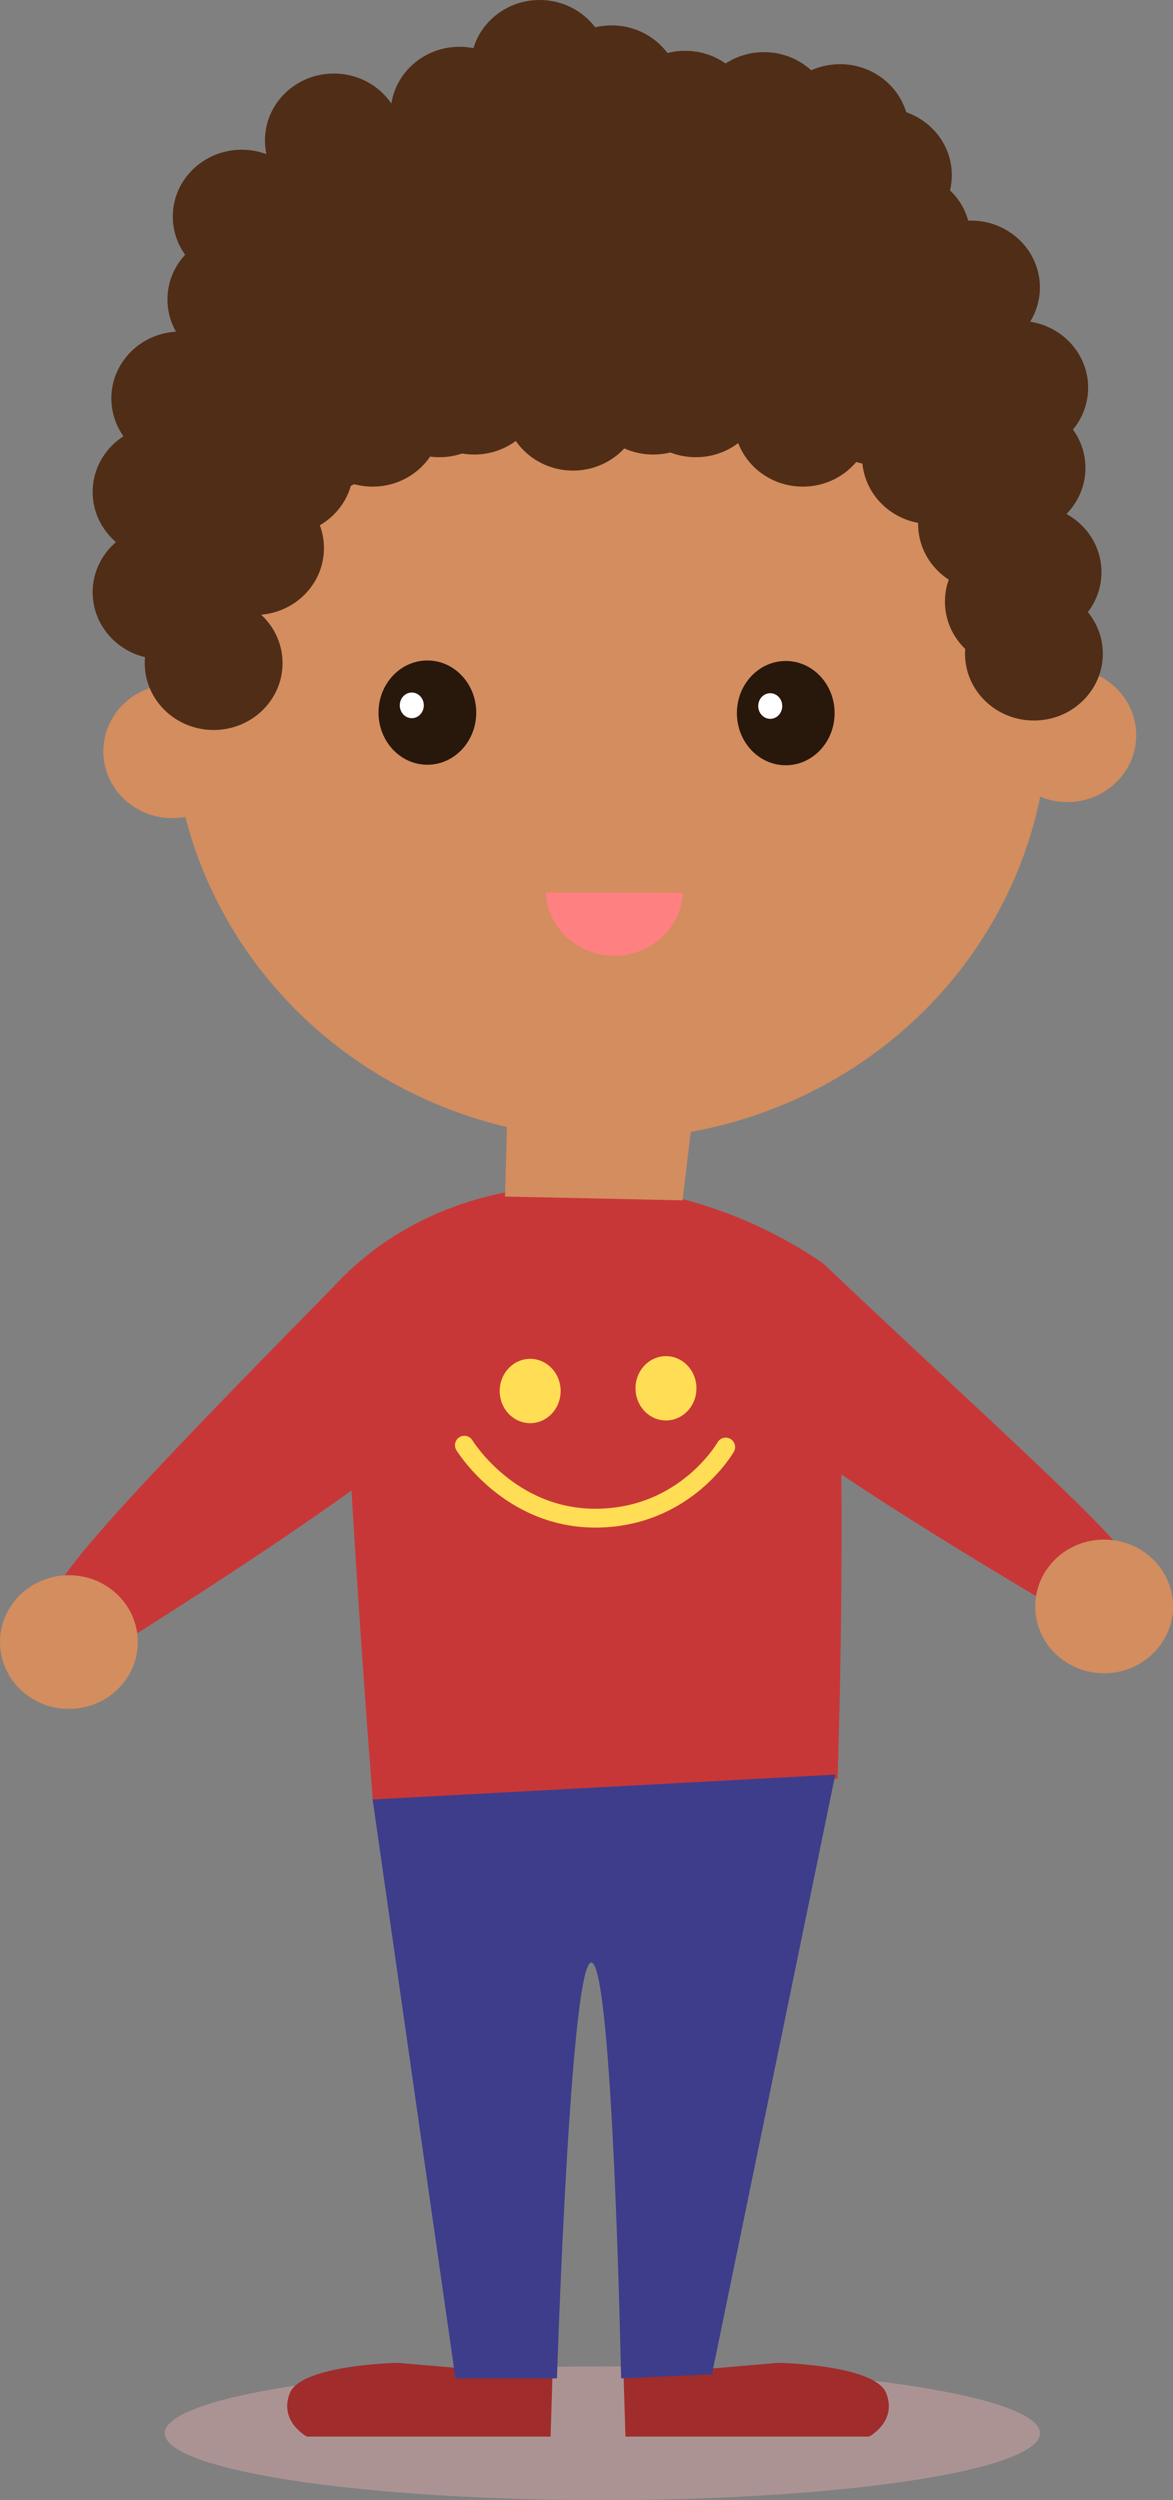 <?xml version="1.0" encoding="UTF-8"?>
<svg width="69.53mm" height="148.07mm" version="1.1" viewBox="0 0 69.53 148.07" xmlns="http://www.w3.org/2000/svg">
<rect x="0" y="0" width="69.53" height="148.07" fill="#808080" stroke="none"/>
<g transform="translate(-73.814 -63.033)">
<ellipse cx="109.52" cy="207.15" rx="25.938" ry="3.959" fill="#ac9393"/>
<path d="m93.479 139.35c-9.673 9.84-16.624 17.051-16.404 18.237 0.22 1.185 3.627 2.964 3.627 2.964s7.961-4.936 13.949-9.238c0.563 9.639 1.268 18.424 1.268 18.424l27.541-1.344s0.302-8.307 0.225-18.031c5.965 3.995 13.73 8.493 13.73 8.493s3.417-1.665 3.638-2.775c0.22-1.11-8.761-9.02-18.461-18.232-9.32-6.374-21.98-6.36-29.112 1.502z" fill="#c83737"/>
<ellipse cx="110" cy="105.32" rx="25.972" ry="25.18" fill="#d38d5f"/>
<ellipse cx="83.39" cy="98.111" rx="4.084" ry="3.959" fill="#502d16"/>
<ellipse cx="85.924" cy="92.33" rx="4.084" ry="3.959" fill="#502d16"/>
<ellipse cx="88.933" cy="95.498" rx="4.084" ry="3.959" fill="#502d16"/>
<ellipse cx="91.625" cy="85.362" rx="4.084" ry="3.959" fill="#502d16"/>
<ellipse cx="90.675" cy="90.747" rx="4.084" ry="3.959" fill="#502d16"/>
<ellipse cx="92.892" cy="88.213" rx="4.084" ry="3.959" fill="#502d16"/>
<ellipse cx="95.901" cy="87.896" rx="4.084" ry="3.959" fill="#502d16"/>
<ellipse cx="88.457" cy="86.946" rx="4.084" ry="3.959" fill="#502d16"/>
<ellipse cx="96.534" cy="82.353" rx="4.084" ry="3.959" fill="#502d16"/>
<ellipse cx="101.92" cy="85.996" rx="4.084" ry="3.959" fill="#502d16"/>
<ellipse cx="101.92" cy="78.077" rx="4.084" ry="3.959" fill="#502d16"/>
<ellipse cx="107.3" cy="82.512" rx="4.084" ry="3.959" fill="#502d16"/>
<ellipse cx="103.82" cy="80.611" rx="4.084" ry="3.959" fill="#502d16"/>
<ellipse cx="109.04" cy="78.394" rx="4.084" ry="3.959" fill="#502d16"/>
<ellipse cx="113.64" cy="81.562" rx="4.084" ry="3.959" fill="#502d16"/>
<ellipse cx="115.85" cy="77.919" rx="4.084" ry="3.959" fill="#502d16"/>
<ellipse cx="122.35" cy="82.353" rx="4.084" ry="3.959" fill="#502d16"/>
<ellipse cx="117.91" cy="82.037" rx="4.084" ry="3.959" fill="#502d16"/>
<ellipse cx="122.03" cy="81.245" rx="4.084" ry="3.959" fill="#502d16"/>
<ellipse cx="125.83" cy="86.629" rx="4.084" ry="3.959" fill="#502d16"/>
<ellipse cx="129" cy="84.887" rx="4.084" ry="3.959" fill="#502d16"/>
<ellipse cx="115.06" cy="86.154" rx="4.084" ry="3.959" fill="#502d16"/>
<ellipse cx="99.86" cy="86.154" rx="4.084" ry="3.959" fill="#502d16"/>
<ellipse cx="115.85" cy="85.362" rx="4.084" ry="3.959" fill="#502d16"/>
<ellipse cx="107.78" cy="86.946" rx="4.084" ry="3.959" fill="#502d16"/>
<ellipse cx="112.53" cy="85.996" rx="4.084" ry="3.959" fill="#502d16"/>
<ellipse cx="121.4" cy="87.896" rx="4.084" ry="3.959" fill="#502d16"/>
<ellipse cx="129" cy="90.113" rx="4.084" ry="3.959" fill="#502d16"/>
<ellipse cx="131.06" cy="90.113" rx="4.084" ry="3.959" fill="#502d16"/>
<ellipse cx="132.32" cy="94.072" rx="4.084" ry="3.959" fill="#502d16"/>
<ellipse cx="135.02" cy="96.923" rx="4.084" ry="3.959" fill="#502d16"/>
<ellipse cx="133.91" cy="98.665" rx="4.084" ry="3.959" fill="#502d16"/>
<ellipse cx="99.147" cy="105.24" rx="2.896" ry="3.088" fill="#28170b"/>
<ellipse cx="98.223" cy="104.81" rx=".712" ry=".759" fill="#fff"/>
<ellipse cx="120.39" cy="105.27" rx="2.896" ry="3.088" fill="#28170b"/>
<ellipse cx="119.47" cy="104.85" rx=".712" ry=".759" fill="#fff"/>
<ellipse cx="94.792" cy="76.652" rx="4.084" ry="3.959" fill="#502d16"/>
<ellipse cx="92.575" cy="80.928" rx="4.084" ry="3.959" fill="#502d16"/>
<ellipse cx="98.91" cy="74.277" rx="4.084" ry="3.959" fill="#502d16"/>
<ellipse cx="104.29" cy="73.96" rx="4.084" ry="3.959" fill="#502d16"/>
<ellipse cx="111.1" cy="74.435" rx="4.084" ry="3.959" fill="#502d16"/>
<ellipse cx="115.54" cy="75.385" rx="4.084" ry="3.959" fill="#502d16"/>
<ellipse cx="122.51" cy="77.919" rx="4.084" ry="3.959" fill="#502d16"/>
<ellipse cx="127.73" cy="82.353" rx="4.084" ry="3.959" fill="#502d16"/>
<ellipse cx="130.58" cy="89.48" rx="4.084" ry="3.959" fill="#502d16"/>
<ellipse cx="134.07" cy="90.747" rx="4.084" ry="3.959" fill="#502d16"/>
<ellipse cx="87.824" cy="80.77" rx="4.084" ry="3.959" fill="#502d16"/>
<ellipse cx="84.498" cy="86.629" rx="4.084" ry="3.959" fill="#502d16"/>
<ellipse cx="83.39" cy="92.172" rx="4.084" ry="3.959" fill="#502d16"/>
<ellipse cx="84.023" cy="107.53" rx="4.084" ry="3.959" fill="#d38d5f"/>
<ellipse cx="137.08" cy="106.58" rx="4.084" ry="3.959" fill="#d38d5f"/>
<path d="m106.37 115.89c-0.087 2.7e-4 -0.134 1e-3 -0.217 2e-3a4.084 3.959 0 0 0 4.076 3.753 4.084 3.959 0 0 0 4.072-3.735c-2.227-0.012-5.298-0.029-7.931-0.021z" fill="#ff8080"/>
<ellipse cx="86.478" cy="102.31" rx="4.084" ry="3.959" fill="#502d16"/>
<ellipse cx="135.1" cy="101.75" rx="4.084" ry="3.959" fill="#502d16"/>
<ellipse cx="134.23" cy="85.996" rx="4.084" ry="3.959" fill="#502d16"/>
<ellipse cx="131.37" cy="80.057" rx="4.084" ry="3.959" fill="#502d16"/>
<ellipse cx="127.26" cy="77.127" rx="4.084" ry="3.959" fill="#502d16"/>
<ellipse cx="120.13" cy="73.564" rx="4.084" ry="3.959" fill="#502d16"/>
<ellipse cx="114.43" cy="70.001" rx="4.084" ry="3.959" fill="#502d16"/>
<ellipse cx="106.51" cy="71.03" rx="4.084" ry="3.959" fill="#502d16"/>
<ellipse cx="110.07" cy="68.496" rx="4.084" ry="3.959" fill="#502d16"/>
<ellipse cx="126.15" cy="73.406" rx="4.084" ry="3.959" fill="#502d16"/>
<ellipse cx="119.1" cy="70.08" rx="4.084" ry="3.959" fill="#502d16"/>
<ellipse cx="123.61" cy="70.793" rx="4.084" ry="3.959" fill="#502d16"/>
<ellipse cx="101.05" cy="69.763" rx="4.084" ry="3.959" fill="#502d16"/>
<ellipse cx="93.604" cy="71.347" rx="4.084" ry="3.959" fill="#502d16"/>
<ellipse cx="88.141" cy="75.86" rx="4.084" ry="3.959" fill="#502d16"/>
<ellipse cx="105.8" cy="66.992" rx="4.084" ry="3.959" fill="#502d16"/>
<path d="m97.379 202.98s-5.711 0.112-6.383 1.792c-0.672 1.68 1.008 2.576 1.008 2.576h14.446l0.112-3.583z" fill="#a02c2c"/>
<path d="m119.96 202.98s5.711 0.112 6.383 1.792c0.672 1.68-1.008 2.576-1.008 2.576h-14.446l-0.112-3.583z" fill="#a02c2c"/>
<ellipse cx="139.26" cy="158.18" rx="4.084" ry="3.959" fill="#d38d5f"/>
<ellipse cx="77.898" cy="160.29" rx="4.084" ry="3.959" fill="#d38d5f"/>
<path d="m110.63 203.9s-0.475-24.309-1.742-24.626c-1.267-0.317-2.059 24.626-2.059 24.626h-6.018l-4.909-34.286 27.424-1.472-7.312 35.52z" fill="#3d3d8c"/>
<path d="m103.86 126.4c0.112 0.56-0.112 7.503-0.112 7.503l10.526 0.224 0.896-7.503z" fill="#d38d5f"/>
<ellipse cx="105.24" cy="145.42" rx="1.806" ry="1.905" fill="#fd5"/>
<ellipse cx="113.29" cy="145.26" rx="1.806" ry="1.905" fill="#fd5"/>
<path d="m101.34 148.63s2.673 4.402 7.909 4.321c5.236-0.081 7.581-4.212 7.581-4.212" fill="none" stroke="#fd5" stroke-linecap="round" stroke-width="1.115"/>
</g>
</svg>
